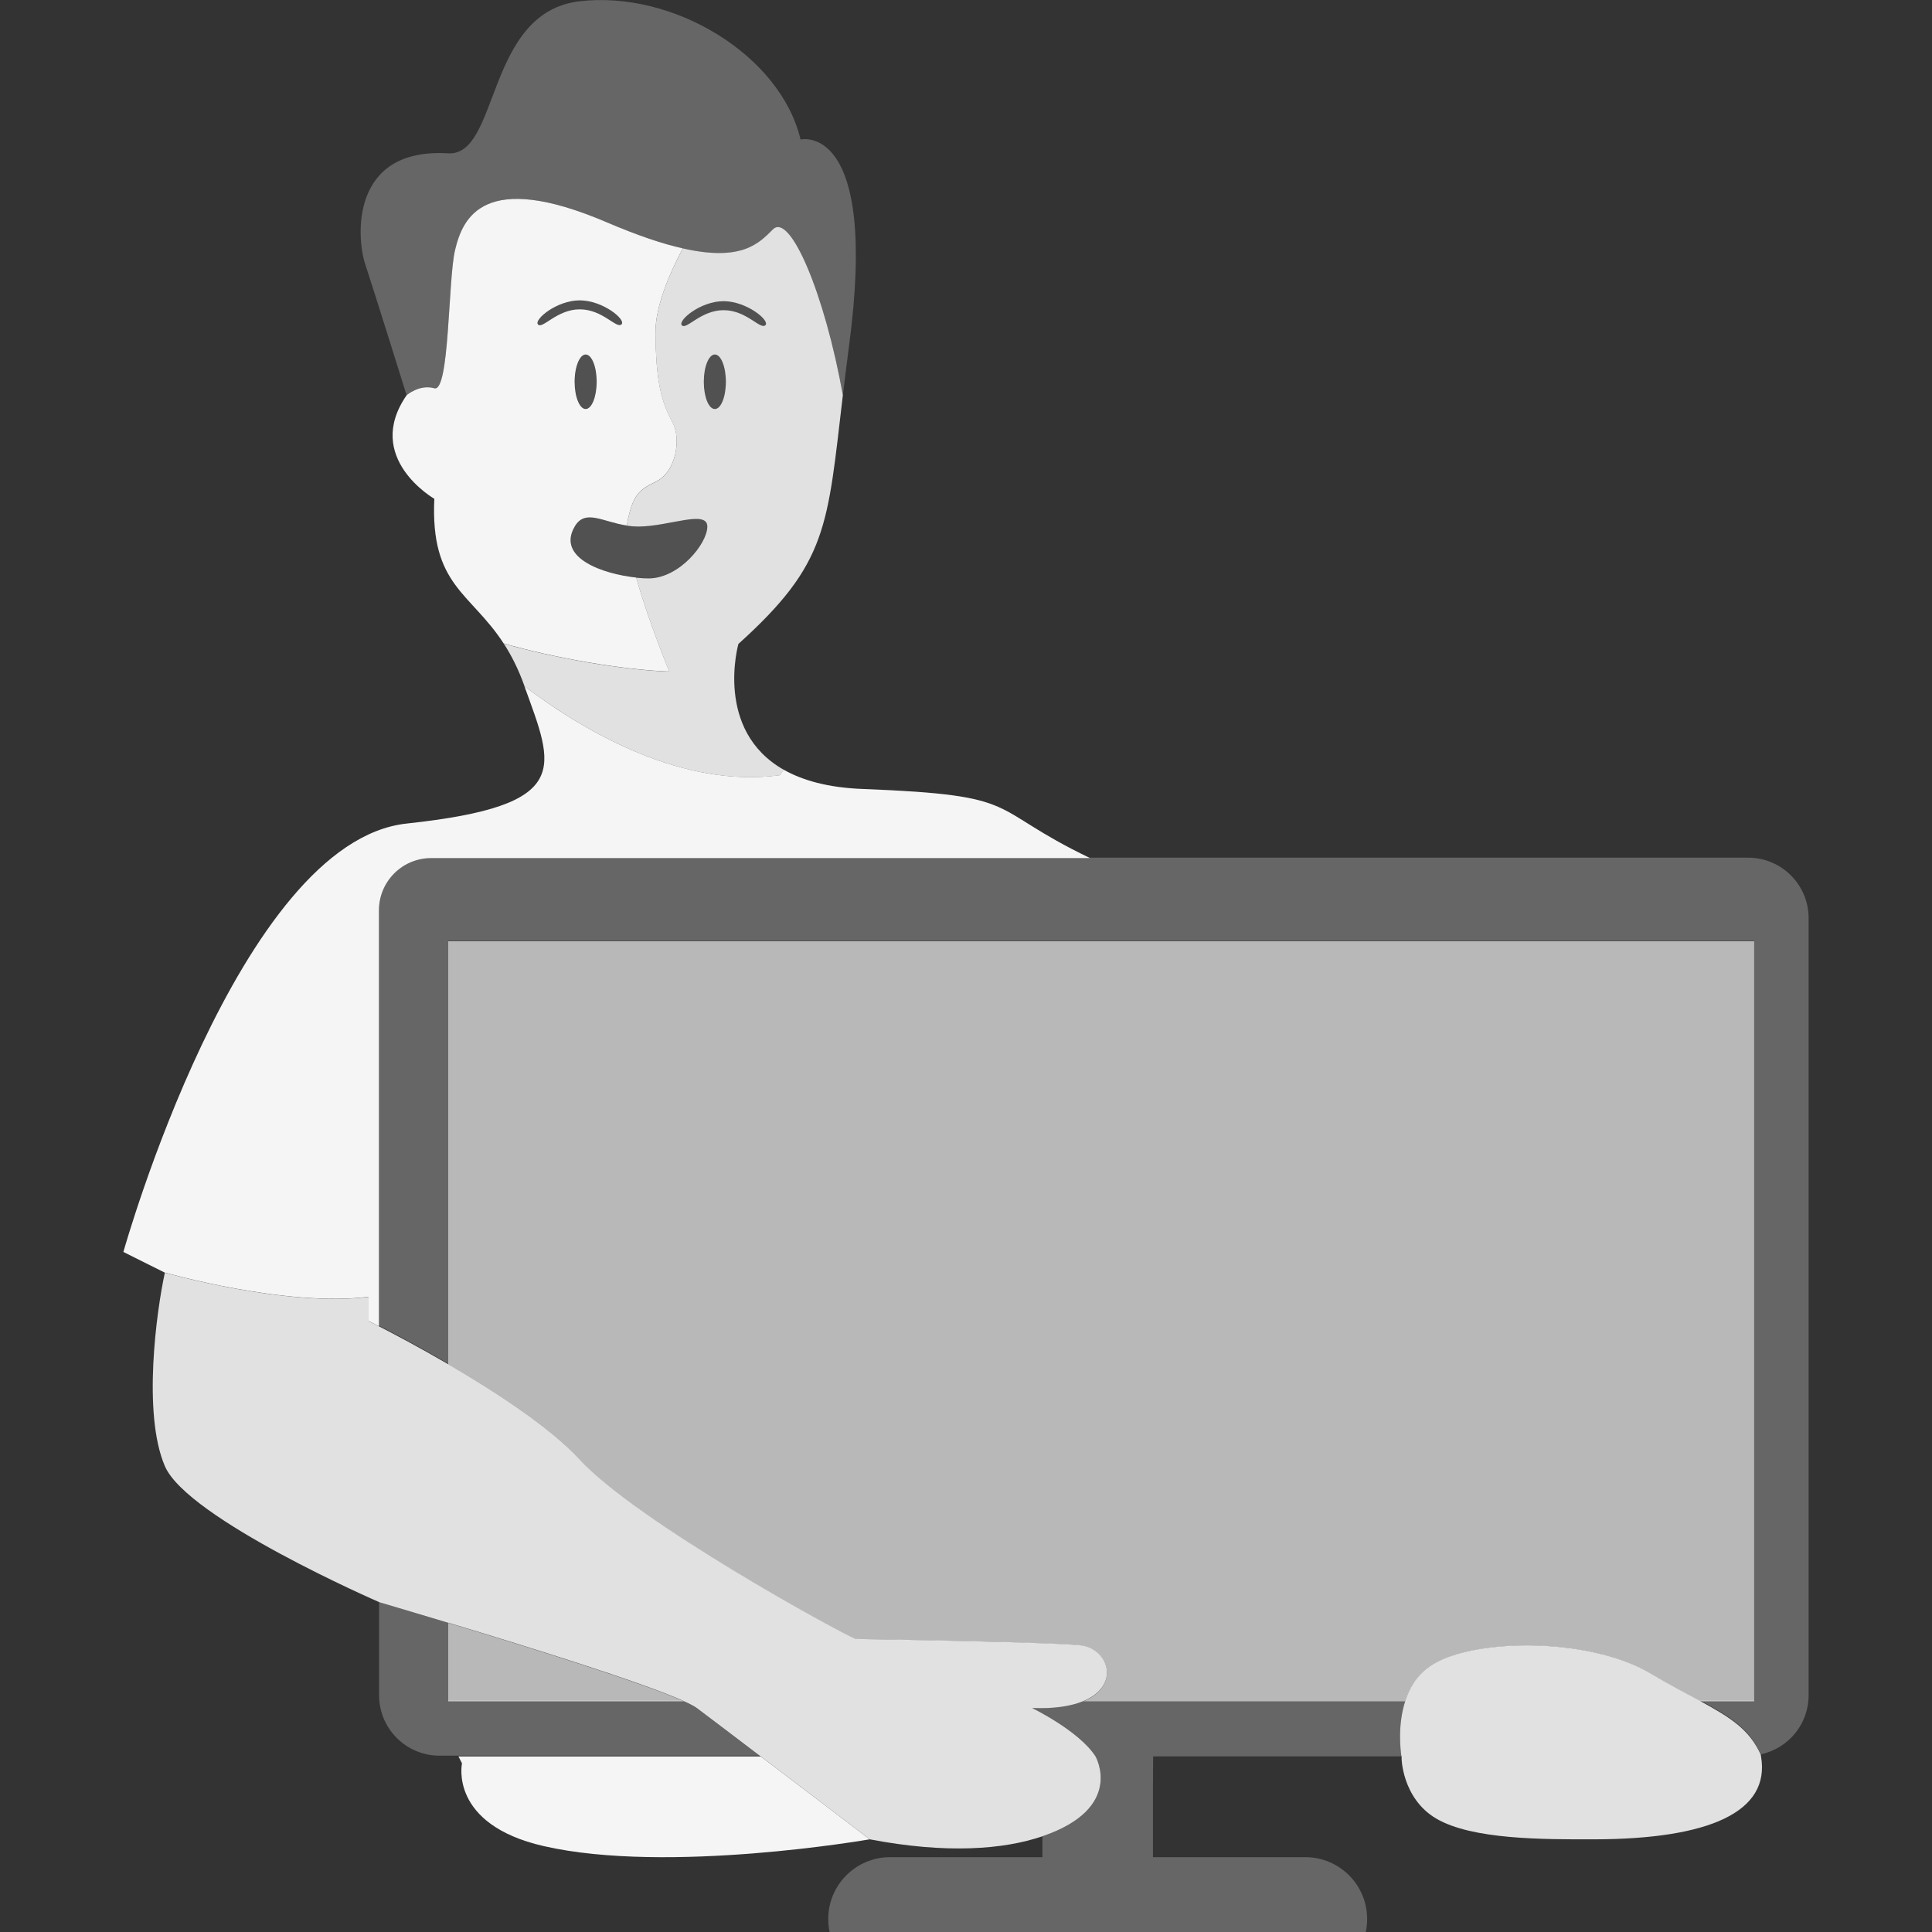 <svg clip-rule="evenodd" fill-rule="evenodd" stroke-linejoin="round" stroke-miterlimit="2" viewBox="0 0 300 300" xmlns="http://www.w3.org/2000/svg"><rect x="0" y="0" width="300" height="300" fill="#333333" stroke="none"/><g fill="#fff"><path d="m 78.21 99.92 c -5.17 -7.97 -11.39 -8.96 -10.77 -22.47 0 0 -11.05 -6.35 -4.29 -16.09 0 0 2 -1.73 4.29 -1.07 2.38 .68 2.12 -16.85 3.22 -21.46 1.19 -5.01 4.43 -12.5 23.61 -4.29 4.82 2.06 8.67 3.34 11.76 4.03 -1.97 3.69 -4.29 8.93 -4.25 13.13 .09 7.32 .8 10.48 2.68 13.95 1.29 2.38 .62 7.62 -2.68 9.17 -2.67 1.27 -3.45 2.16 -4.29 5.85 -.06 .28 -.1 .59 -.12 .94 -3.81 -.57 -6.5 -2.62 -8.12 .13 -2.9 4.94 4.49 7.41 9.54 7.94 1.93 6.87 5.14 14.59 5.14 14.59 -7.41 -.25 -18.33 -2.21 -25.71 -4.36 z m 11.81 -53.28 c -3.58 0 -7.07 2.96 -6.5 3.71 .65 .88 2.92 -2.32 6.5 -2.32 3.59 0 5.73 3.11 6.5 2.32 .71 -.71 -2.91 -3.71 -6.5 -3.71 z m .92 8.41 c -.93 0 -1.71 1.9 -1.71 4.23 0 2.34 .77 4.23 1.71 4.23 s 1.71 -1.89 1.71 -4.23 c 0 -2.33 -.76 -4.23 -1.71 -4.23 z" fill-opacity=".95" stroke-width="1.073"/><ellipse cx="91.59" cy="62.39" fill-opacity=".15" rx="1.59" ry="5.26" transform="matrix(1.073 0 0 .803 -7.31 9.18)"/><path d="m 90.03 46.63 c 3.59 0 7.2 3.01 6.5 3.72 -.78 .79 -2.92 -2.32 -6.5 -2.32 s -5.84 3.2 -6.5 2.32 c -.57 -.75 2.92 -3.72 6.5 -3.72 z" fill-opacity=".15" stroke-width=".929"/><g stroke-width="1.073"><path d="m 25.6 197.62 l -6.44 -3.22 s 17.86 -63.71 43.99 -66.52 c 26.04 -2.8 22.85 -8.65 18.28 -21.33 9.8 7.4 24.76 15.85 39.66 13.82 l .6 -.85 c 2.92 1.65 6.89 2.79 12.27 2.99 25.45 .99 18.86 2.83 35.3 10.73 h -102.32 c -4.46 0 -8.09 3.63 -8.09 8.09 v 64.61 c -1.02 -.53 -1.61 -.82 -1.61 -.82 v -3.76 c -12.76 1.64 -31.65 -3.76 -31.65 -3.76 z" fill-opacity=".95"/><path d="m 179.06 272.73 l -.03 4.88 v 10.77 h 23.65 c 5.31 0 9.61 4.3 9.61 9.6 0 .7 -.08 1.36 -.21 2.02 h -83.26 c -.14 -.65 -.21 -1.32 -.21 -2.02 0 -5.3 4.3 -9.6 9.61 -9.6 h 23.65 v -3.25 c 12.85 -4.39 8.24 -12.4 8.24 -12.4 -2.56 -3.98 -9.85 -7.51 -9.85 -7.51 3.52 .14 6.12 -.3 7.96 -1.07 h 49.98 c -1.2 3.7 -.74 7.6 -.59 8.58 z" fill-opacity=".25"/><path d="m 161.86 285.14 c -6.03 2.05 -14.87 2.75 -26.8 .47 0 0 -9.15 -6.97 -16.93 -12.88 -4.37 -3.32 -8.29 -6.3 -9.91 -7.51 -.39 -.29 -1.07 -.65 -2.01 -1.07 -6.47 -2.92 -24.76 -8.61 -36.62 -12.18 -6.26 -1.89 -10.73 -3.2 -10.73 -3.2 s -29.75 -12.93 -33.26 -21.11 c -3.51 -8.17 -1.27 -24.25 0 -30.04 0 0 18.9 5.4 31.65 3.76 v 3.76 s .59 .29 1.61 .82 c 2.14 1.09 6.16 3.21 10.73 5.87 7.21 4.2 15.77 9.75 20.39 14.77 8.94 9.74 40.86 27.16 42.92 27.9 0 0 33 .5 35.41 1.07 4.06 .97 5.47 6.26 -.09 8.58 -1.85 .77 -4.44 1.21 -7.96 1.07 0 0 7.29 3.53 9.85 7.51 0 0 4.61 8.02 -8.24 12.4 z" fill-opacity=".85"/><path d="m 135.06 285.61 c -.01 0 -.01 0 -.02 0 0 0 -31.3 5.47 -50.62 1.05 -14.75 -3.38 -12.68 -12.85 -12.68 -12.85 l -.55 -1.07 h 46.94 c 7.78 5.9 16.93 12.88 16.93 12.88 z" fill-opacity=".95"/><path d="m 273.42 272.53 l .03 .2 c 1.49 8.64 -8.05 12.82 -25.75 12.88 -8.14 .02 -19.1 .05 -24.68 -3.22 -5.33 -3.13 -5.47 -9.57 -5.36 -9.66 h -.05 c -.15 -.99 -.61 -4.88 .59 -8.58 .64 -2.02 1.79 -3.97 3.76 -5.36 6.12 -4.35 24.49 -4.76 34.34 1.07 2.98 1.77 5.55 3.11 7.73 4.29 4.69 2.55 7.64 4.41 9.41 8.38 z" fill-opacity=".85"/><path d="m 63.15 61.36 s 2 -1.73 4.29 -1.07 c 2.38 .68 2.12 -16.85 3.22 -21.46 1.19 -5.01 4.43 -12.5 23.61 -4.29 s 22.9 3.91 25.75 1.07 c 2.68 -2.65 8.05 10.04 10.86 25.75 .28 -2.31 .58 -4.8 .94 -7.51 4.7 -35.1 -7.51 -32.19 -7.51 -32.19 -3.11 -13.09 -19.73 -23.19 -34.34 -21.46 s -12.39 24.09 -20.39 23.61 c -15.26 -.92 -14.2 13.17 -12.88 17.17 s 6.44 20.39 6.44 20.39 z" fill-opacity=".25"/><path d="m 106.03 38.57 c 9.24 2.1 11.86 -.85 13.99 -2.96 2.68 -2.65 8.05 10.04 10.86 25.75 -2.42 20.4 -2.27 26.05 -16.22 38.63 0 0 -3.81 13.39 7.04 19.54 l -.6 .85 c -14.89 2.03 -29.86 -6.42 -39.66 -13.82 l -.04 -.13 c -.95 -2.65 -2.04 -4.74 -3.18 -6.5 7.38 2.15 18.29 4.11 25.71 4.36 0 0 -3.21 -7.73 -5.14 -14.59 .7 .08 1.35 .11 1.92 .11 4.74 0 9.12 -5.39 9.12 -8.05 s -5.99 0 -10.73 0 c -.6 0 -1.17 -.05 -1.73 -.13 .02 -.35 .05 -.67 .12 -.94 .84 -3.69 1.62 -4.58 4.29 -5.85 3.3 -1.56 3.97 -6.79 2.68 -9.17 -1.88 -3.47 -2.6 -6.63 -2.68 -13.95 -.04 -4.21 2.27 -9.44 4.25 -13.13 z m 4.97 16.48 c -.94 0 -1.71 1.9 -1.71 4.23 0 2.34 .76 4.23 1.71 4.23 s 1.71 -1.89 1.71 -4.23 c 0 -2.33 -.76 -4.23 -1.71 -4.23 z m 1.36 -8.28 c -3.59 0 -7.07 2.96 -6.5 3.71 .65 .87 2.91 -2.32 6.5 -2.32 3.58 0 5.72 3.11 6.5 2.32 .7 -.71 -2.92 -3.71 -6.5 -3.71 z" fill-opacity=".85"/></g><ellipse cx="91.59" cy="62.39" fill-opacity=".15" rx="1.59" ry="5.26" transform="matrix(1.073 0 0 .803 12.73 9.18)"/><path d="m 112.36 46.76 c 3.59 0 7.2 3.01 6.5 3.72 -.78 .79 -2.92 -2.32 -6.5 -2.32 s -5.84 3.2 -6.5 2.32 c -.57 -.75 2.92 -3.72 6.5 -3.72 z" fill-opacity=".15" stroke-width=".929"/><path d="m 61.27 135 h 99.18 c 2.51 0 4.55 3.17 4.55 7.06 v 90.88 c 0 3.39 -1.54 6.22 -3.6 6.9 -.85 -2.98 -2.28 -4.38 -4.56 -6.3 h 4.06 v -88.85 h -98.35 v 49.46 c -2.21 -2 -4.17 -3.6 -5.2 -4.42 v -48.64 c 0 -3.36 1.76 -6.09 3.92 -6.09 z" fill-opacity=".25" transform="matrix(2.062 0 0 1.328 -59.39 -46.1)"/><path d="m 86.1 240 h -24.2 c -2.51 0 -4.55 -3.16 -4.55 -7.06 v -10.97 s 2.17 .98 5.2 2.4 v 9.17 h 17.76 c .45 .31 .79 .59 .98 .81 .78 .91 2.69 3.15 4.81 5.65 z" fill-opacity=".25" transform="matrix(2.062 0 0 1.328 -59.39 -46.1)"/><path d="m 205.5 251 h -46.58 c 5.18 -2.13 3.86 -6.97 .08 -7.85 -2.24 -.53 -33 -.99 -33 -.99 -1.92 -.67 -31.67 -16.61 -40 -25.52 -4.3 -4.6 -12.28 -9.68 -19 -13.52 v -60.12 h 189 v 108 h -7.8 c -2.03 -1.08 -4.42 -2.31 -7.2 -3.93 -9.18 -5.34 -26.3 -4.95 -32 -.98 -1.83 1.28 -2.9 3.07 -3.5 4.91 z" fill-opacity=".65" transform="matrix(1.073 0 0 1.093 -2.3 -10.16)"/><path d="m 67 239.85 v 11.15 h 34.13 c -6.03 -2.67 -23.08 -7.87 -34.13 -11.15 z" fill-opacity=".65" transform="matrix(1.073 0 0 1.093 -2.3 -10.16)"/><path d="m 98.78 89.67 c -5.05 -.53 -12.44 -3 -9.54 -7.94 1.62 -2.75 4.31 -.7 8.12 -.13 .56 .08 1.13 .13 1.73 .13 4.74 0 10.73 -2.66 10.73 0 s -4.38 8.05 -9.12 8.05 c -.57 0 -1.22 -.03 -1.92 -.11 z" fill-opacity=".15" stroke-width="1.073"/></g></svg>